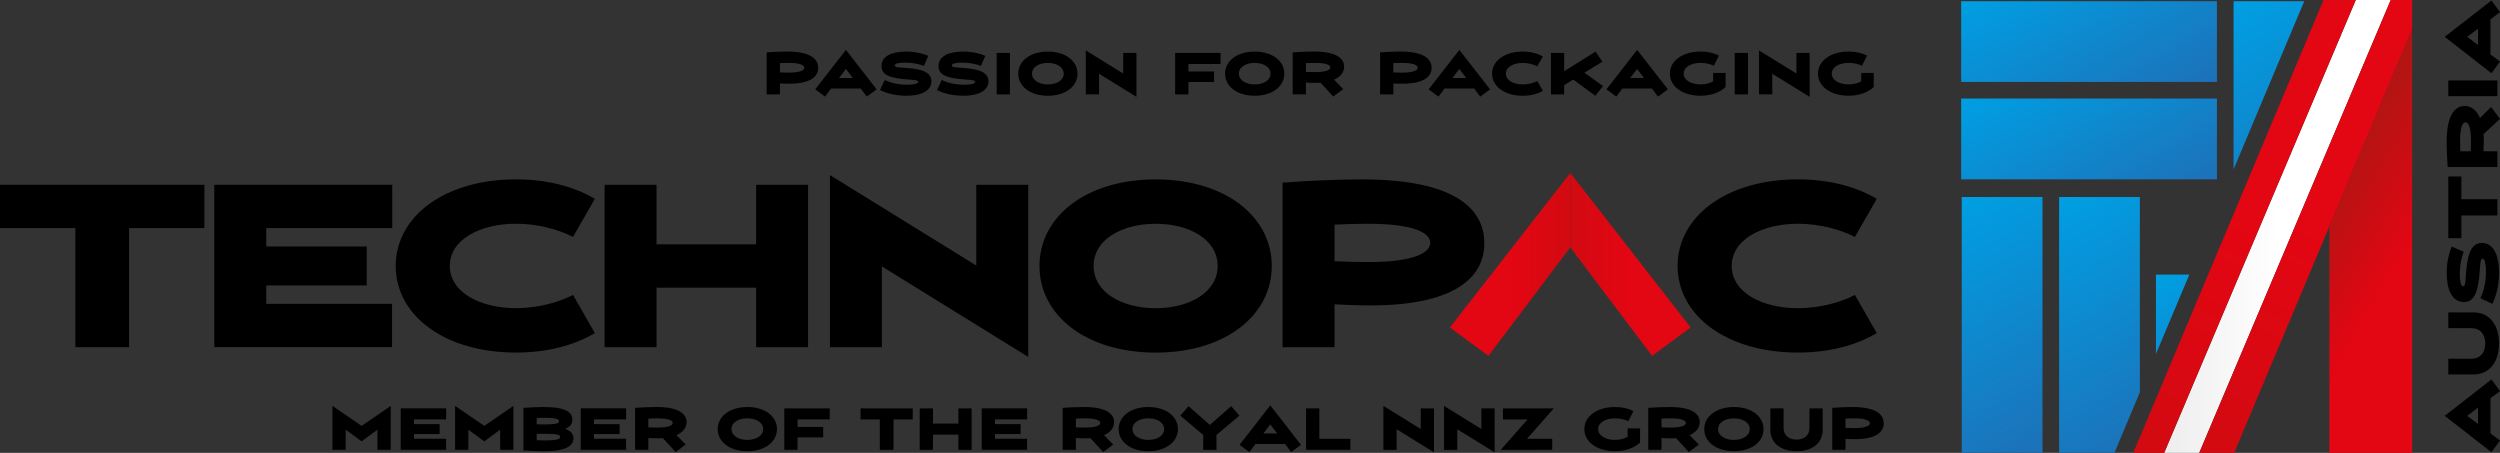 <?xml version="1.0" encoding="UTF-8" standalone="no"?>
<!-- Generator: Adobe Illustrator 27.9.4, SVG Export Plug-In . SVG Version: 9.03 Build 54784)  -->

<svg
   version="1.1"
   id="Ebene_1"
   x="0px"
   y="0px"
   viewBox="0 0 782.9 141.82"
   xml:space="preserve"
   sodipodi:docname="tnp-logo.svg"
   width="782.9"
   height="141.82"
   inkscape:version="1.2.2 (b0a8486541, 2022-12-01)"
   xmlns:inkscape="http://www.inkscape.org/namespaces/inkscape"
   xmlns:sodipodi="http://sodipodi.sourceforge.net/DTD/sodipodi-0.dtd"
   xmlns:xlink="http://www.w3.org/1999/xlink"
   xmlns="http://www.w3.org/2000/svg"
   xmlns:svg="http://www.w3.org/2000/svg"><rect x="0" y="0" width="782.9" height="141.82" fill="#333333" stroke="none"/><defs
   id="defs894" /><sodipodi:namedview
   id="namedview892"
   pagecolor="#ffffff"
   bordercolor="#000000"
   borderopacity="0.25"
   inkscape:showpageshadow="2"
   inkscape:pageopacity="0.0"
   inkscape:pagecheckerboard="0"
   inkscape:deskcolor="#d1d1d1"
   showgrid="false"
   inkscape:zoom="1.0367308"
   inkscape:cx="728.25075"
   inkscape:cy="249.34148"
   inkscape:window-width="2560"
   inkscape:window-height="1413"
   inkscape:window-x="0"
   inkscape:window-y="27"
   inkscape:window-maximized="1"
   inkscape:current-layer="Ebene_1" />
<style
   type="text/css"
   id="style522">
	
		.st0{clip-path:url(#SVGID_00000091732269430144290970000000039763415655626402_);fill:url(#SVGID_00000127031186729267708810000011523898073812192906_);}
	
		.st1{clip-path:url(#SVGID_00000159447132337467268950000018032530377949468602_);fill:url(#SVGID_00000139999360286190944490000017607274087961936046_);}
	
		.st2{clip-path:url(#SVGID_00000147212225384672337860000010965137769283341998_);fill:url(#SVGID_00000092448819898065878050000001869118085652739485_);}
	
		.st3{clip-path:url(#SVGID_00000178887738540006152000000013809927219214300295_);fill:url(#SVGID_00000047743113491159141400000014582015741880182680_);}
	
		.st4{clip-path:url(#SVGID_00000101081304215028473750000014871221772077131682_);fill:url(#SVGID_00000152264605376960869640000003520543783608193931_);}
	
		.st5{clip-path:url(#SVGID_00000065038212392949593940000000943860705717911466_);fill:url(#SVGID_00000032628037375161702820000003468799859385293740_);}
	
		.st6{clip-path:url(#SVGID_00000132766720485281815350000001328354832410836376_);fill:url(#SVGID_00000021805138227625093910000005884156241495618229_);}
	
		.st7{clip-path:url(#SVGID_00000041985373772055299990000000813321410061519247_);fill:url(#SVGID_00000114044827524852364830000000901438360136079532_);}
	
		.st8{clip-path:url(#SVGID_00000164514714887912626800000008193357917106157991_);fill:url(#SVGID_00000043428684543722765290000007777731594002670467_);}
	
		.st9{clip-path:url(#SVGID_00000036213224721675975910000010259084733766776761_);fill:url(#SVGID_00000052083406095341438530000018066786968461371268_);}
	
		.st10{clip-path:url(#SVGID_00000119106356559538319660000017292723577236979110_);fill:url(#SVGID_00000174595574048254427510000015387349981103284623_);}
	
		.st11{clip-path:url(#SVGID_00000099660213970295475740000003718272413564496022_);fill:url(#SVGID_00000148656323849229292020000008408282324226689712_);}
	
		.st12{clip-path:url(#SVGID_00000119077301524841510720000015406086901016595109_);fill:url(#SVGID_00000069371248950089025240000015345602049707910801_);}
</style>
<g
   id="g526"
   transform="translate(-37.92,-23.19)">
	<path
   d="m 37.92,81.06 h 64 V 94.62 H 78.33 v 37.29 H 61.52 V 94.62 h -23.6 z"
   id="path524" />
</g>
<g
   id="g530"
   transform="translate(-37.92,-23.19)">
	<path
   d="m 121.3,94.62 v 5.76 h 31.46 v 12.2 H 121.3 v 5.76 h 39.39 V 131.9 H 105.03 V 81.06 h 55.73 v 13.56 z"
   id="path528" />
</g>
<g
   id="g534"
   transform="translate(-37.92,-23.19)">
	<path
   d="m 224.21,127.5 c -6.51,3.86 -14.98,6.1 -24.68,6.1 -22.44,0 -37.69,-11.66 -37.69,-27.12 0,-15.46 15.25,-27.12 37.69,-27.12 9.69,0 18.17,2.24 24.68,6.1 l -6.85,11.93 c -4.75,-2.44 -11.25,-4.14 -17.83,-4.14 -11.25,0 -20.75,4.95 -20.75,13.22 0,8.27 9.49,13.22 20.75,13.22 6.58,0 13.08,-1.69 17.83,-4.14 z"
   id="path532" />
</g>
<g
   id="g542"
   transform="translate(-37.92,-23.19)">
	<path
   d="m 290.98,81.06 v 50.85 h -16.27 v -18.64 h -31.19 v 18.64 H 227.25 V 81.06 h 16.27 V 99.7 h 31.19 V 81.06 Z"
   id="path536" />
	<path
   d="m 359.92,134.96 -45.83,-28.34 v 25.29 h -16.27 v -53.9 l 45.83,28.34 V 81.06 h 16.27 z"
   id="path538" />
	<path
   d="m 363.44,106.49 c 0,-15.46 14.58,-27.12 36.41,-27.12 21.76,0 36.34,11.66 36.34,27.12 0,15.46 -14.58,27.12 -36.34,27.12 -21.83,-0.01 -36.41,-11.67 -36.41,-27.12 z m 55.8,0 c 0,-8.27 -8.81,-13.22 -19.39,-13.22 -10.64,0 -19.46,4.95 -19.46,13.22 0,8.2 8.81,13.22 19.46,13.22 10.57,0 19.39,-5.02 19.39,-13.22 z"
   id="path540" />
</g>
<g
   id="g546"
   transform="translate(-37.92,-23.19)">
	<path
   d="m 439.57,80.39 c 7.66,-0.61 17.63,-1.02 24.95,-1.02 29.08,0 38.24,9.29 38.24,20 0,11.39 -10.51,19.46 -35.46,19.46 -4,0 -7.93,-0.14 -11.46,-0.34 v 13.42 h -16.27 z m 16.27,24.6 c 2.98,0.13 6.51,0.27 10.44,0.27 14.98,0 19.53,-3.12 19.53,-6.03 0,-2.92 -4.54,-5.97 -19.53,-5.97 -3.93,0 -7.46,0.14 -10.44,0.27 z"
   id="path544" />
</g>
<g
   id="g550"
   transform="translate(-37.92,-23.19)">
	<path
   d="m 625.65,127.5 c -6.51,3.86 -14.98,6.1 -24.68,6.1 -22.44,0 -37.69,-11.66 -37.69,-27.12 0,-15.46 15.25,-27.12 37.69,-27.12 9.69,0 18.17,2.24 24.68,6.1 L 618.8,97.4 c -4.75,-2.44 -11.25,-4.14 -17.83,-4.14 -11.25,0 -20.75,4.95 -20.75,13.22 0,8.27 9.49,13.22 20.75,13.22 6.58,0 13.08,-1.69 17.83,-4.14 z"
   id="path548" />
</g>
<g
   id="g600"
   transform="translate(-37.92,-23.19)">
	<path
   d="m 160.28,150.3 v 13.76 h -4.15 v -6.32 l -4.98,3.67 -4.98,-3.67 v 6.32 h -4.15 V 150.3 l 9.14,6.26 z"
   id="path552" />
	<path
   d="m 167.57,154.54 v 1.47 h 8.03 v 3.11 h -8.03 v 1.47 h 10.05 v 3.46 h -14.21 v -12.98 h 14.22 v 3.46 h -10.06 z"
   id="path554" />
	<path
   d="m 198.7,150.3 v 13.76 h -4.15 v -6.32 l -4.98,3.67 -4.98,-3.67 v 6.32 h -4.15 V 150.3 l 9.14,6.26 z"
   id="path556" />
	<path
   d="m 201.84,150.91 c 1.96,-0.14 4.5,-0.26 6.37,-0.26 7.02,0 8.95,1.73 8.95,3.95 0,1.52 -0.92,2.41 -2.27,2.91 1.54,0.48 2.61,1.37 2.61,2.96 0,2.3 -2.27,4.03 -9.29,4.03 -1.87,0 -4.41,-0.12 -6.37,-0.26 z m 4.15,5.17 c 0.73,0.02 1.57,0.02 2.61,0.02 3.51,0 4.4,-0.35 4.4,-0.97 0,-0.67 -1.06,-1.11 -4.4,-1.11 -1,0 -1.89,0.04 -2.61,0.09 z m 0,4.95 c 0.73,0.05 1.61,0.09 2.61,0.09 3.69,0 4.74,-0.43 4.74,-1.11 0,-0.62 -0.88,-0.97 -4.74,-0.97 -1.04,0 -1.89,0 -2.61,0.02 z"
   id="path558" />
	<path
   d="m 223.94,154.54 v 1.47 h 8.03 v 3.11 h -8.03 v 1.47 h 10.05 v 3.46 H 219.78 V 151.07 H 234 v 3.46 h -10.06 z"
   id="path560" />
	<path
   d="m 236.8,150.91 c 1.96,-0.14 4.33,-0.26 6.75,-0.26 7.15,0 9.38,2.28 9.38,4.76 0,1.64 -1.02,3.11 -3.17,4.05 l 2.89,2.94 -3.13,2.35 -4,-4.34 c -0.52,0.04 -1.07,0.05 -1.64,0.05 -1.02,0 -2.02,-0.03 -2.92,-0.09 v 3.69 h -4.15 v -13.15 z m 4.15,6.11 c 0.76,0.04 1.66,0.07 2.66,0.07 3.82,0 4.98,-0.71 4.98,-1.45 0,-0.74 -1.16,-1.44 -4.98,-1.44 -1,0 -1.9,0.04 -2.66,0.07 z"
   id="path562" />
	<path
   d="m 262.68,157.57 c 0,-3.94 3.72,-6.92 9.29,-6.92 5.55,0 9.27,2.98 9.27,6.92 0,3.95 -3.72,6.92 -9.27,6.92 -5.57,0 -9.29,-2.97 -9.29,-6.92 z m 14.24,0 c 0,-2.11 -2.25,-3.37 -4.95,-3.37 -2.72,0 -4.97,1.26 -4.97,3.37 0,2.09 2.25,3.38 4.97,3.38 2.7,0 4.95,-1.29 4.95,-3.38 z"
   id="path564" />
	<path
   d="m 287.68,154.54 v 2.34 h 8.03 v 3.29 h -8.03 v 3.89 h -4.15 v -12.98 h 14.22 v 3.46 z"
   id="path566" />
	<path
   d="m 323.75,154.54 h -6.02 v 9.52 h -4.29 v -9.52 h -6.02 v -3.46 h 16.33 z"
   id="path568" />
	<path
   d="m 342.2,151.08 v 12.98 h -4.15 v -4.76 h -7.96 v 4.76 h -4.15 v -12.98 h 4.15 v 4.76 h 7.96 v -4.76 z"
   id="path570" />
	<path
   d="m 349.51,154.54 v 1.47 h 8.03 v 3.11 h -8.03 v 1.47 h 10.05 v 3.46 h -14.21 v -12.98 h 14.22 v 3.46 h -10.06 z"
   id="path572" />
	<path
   d="m 370.69,150.91 c 1.96,-0.14 4.33,-0.26 6.75,-0.26 7.15,0 9.38,2.28 9.38,4.76 0,1.64 -1.02,3.11 -3.17,4.05 l 2.89,2.94 -3.13,2.35 -4,-4.34 c -0.52,0.04 -1.07,0.05 -1.64,0.05 -1.02,0 -2.02,-0.03 -2.92,-0.09 v 3.69 h -4.15 v -13.15 z m 4.15,6.11 c 0.76,0.04 1.66,0.07 2.66,0.07 3.82,0 4.98,-0.71 4.98,-1.45 0,-0.74 -1.16,-1.44 -4.98,-1.44 -1,0 -1.9,0.04 -2.66,0.07 z"
   id="path574" />
	<path
   d="m 388.24,157.57 c 0,-3.94 3.72,-6.92 9.29,-6.92 5.55,0 9.27,2.98 9.27,6.92 0,3.95 -3.72,6.92 -9.27,6.92 -5.57,0 -9.29,-2.97 -9.29,-6.92 z m 14.24,0 c 0,-2.11 -2.25,-3.37 -4.95,-3.37 -2.72,0 -4.97,1.26 -4.97,3.37 0,2.09 2.25,3.38 4.97,3.38 2.7,0 4.95,-1.29 4.95,-3.38 z"
   id="path576" />
	<path
   d="m 418.87,159.39 v 4.67 h -4.15 v -4.67 l -7.18,-6.04 2.58,-2.96 6.68,5.87 6.68,-5.87 2.58,2.96 z"
   id="path578" />
	<path
   d="m 440.35,162.23 h -9.27 l -1.9,2.53 -3.08,-2.27 9.62,-12.36 9.62,12.36 -3.08,2.27 z m -2.47,-3.29 -2.16,-2.85 -2.16,2.85 z"
   id="path580" />
	<path
   d="m 460.79,160.6 v 3.46 h -13.86 v -12.98 h 4.15 v 9.52 z"
   id="path582" />
	<path
   d="m 486.99,164.84 -11.7,-7.23 v 6.45 h -4.15 V 150.3 l 11.7,7.23 v -6.45 h 4.15 z"
   id="path584" />
	<path
   d="m 505.98,164.84 -11.7,-7.23 v 6.45 h -4.15 V 150.3 l 11.7,7.23 v -6.45 h 4.15 z"
   id="path586" />
	<path
   d="m 516.12,160.6 h 7.89 v 3.46 H 507.9 l 8.39,-9.52 h -7.7 v -3.46 h 15.92 z"
   id="path588" />
	<path
   d="m 551.53,157.35 v 4.41 c -1.68,1.59 -4.45,2.73 -7.84,2.73 -5.73,0 -9.62,-2.98 -9.62,-6.92 0,-3.94 3.89,-6.92 9.62,-6.92 2.21,0 4.19,0.47 5.76,1.26 l -1.59,3.17 c -1.16,-0.54 -2.67,-0.88 -4.17,-0.88 -2.87,0 -5.29,1.26 -5.29,3.37 0,2.09 2.42,3.38 5.29,3.38 1.68,0 3.06,-0.45 3.94,-0.97 v -2.63 z"
   id="path590" />
	<path
   d="m 554.08,150.91 c 1.96,-0.14 4.33,-0.26 6.75,-0.26 7.15,0 9.38,2.28 9.38,4.76 0,1.64 -1.02,3.11 -3.17,4.05 l 2.89,2.94 -3.13,2.35 -4,-4.34 c -0.52,0.04 -1.07,0.05 -1.64,0.05 -1.02,0 -2.02,-0.03 -2.92,-0.09 v 3.69 h -4.15 v -13.15 z m 4.15,6.11 c 0.76,0.04 1.66,0.07 2.67,0.07 3.82,0 4.98,-0.71 4.98,-1.45 0,-0.74 -1.16,-1.44 -4.98,-1.44 -1,0 -1.9,0.04 -2.67,0.07 z"
   id="path592" />
	<path
   d="m 571.63,157.57 c 0,-3.94 3.72,-6.92 9.29,-6.92 5.55,0 9.27,2.98 9.27,6.92 0,3.95 -3.72,6.92 -9.27,6.92 -5.57,0 -9.29,-2.97 -9.29,-6.92 z m 14.24,0 c 0,-2.11 -2.25,-3.37 -4.95,-3.37 -2.72,0 -4.97,1.26 -4.97,3.37 0,2.09 2.25,3.38 4.97,3.38 2.7,0 4.95,-1.29 4.95,-3.38 z"
   id="path594" />
	<path
   d="m 596.47,151.08 v 6.12 c 0,2.28 1.59,3.65 4.05,3.65 2.46,0 4.05,-1.37 4.05,-3.65 v -6.12 h 4.15 v 6.64 c 0,4.55 -3.67,6.77 -8.2,6.77 -4.53,0 -8.2,-2.21 -8.2,-6.77 v -6.64 z"
   id="path596" />
	<path
   d="m 611.7,150.91 c 1.96,-0.16 4.5,-0.26 6.37,-0.26 7.42,0 9.76,2.37 9.76,5.1 0,2.91 -2.68,4.97 -9.05,4.97 -1.02,0 -2.02,-0.03 -2.92,-0.09 v 3.43 h -4.15 v -13.15 z m 4.15,6.28 c 0.76,0.03 1.66,0.07 2.67,0.07 3.82,0 4.98,-0.8 4.98,-1.54 0,-0.74 -1.16,-1.52 -4.98,-1.52 -1,0 -1.9,0.04 -2.67,0.07 z"
   id="path598" />
</g>
<g
   id="g617"
   transform="translate(-37.92,-23.19)">
	<defs
   id="defs603">
		<polygon
   id="SVGID_1_"
   points="567.36,125.74 529.67,77.34 529.67,100.66 555.29,134.62 " />
	</defs>
	<clipPath
   id="SVGID_00000163032787128090358790000009416339848263694990_">
		<use
   xlink:href="#SVGID_1_"
   style="overflow:visible"
   id="use605" />
	</clipPath>
	
		<linearGradient
   id="SVGID_00000071527078549954306700000001238727220688995988_"
   gradientUnits="userSpaceOnUse"
   x1="-9.094947e-13"
   y1="193.451"
   x2="1"
   y2="193.451"
   gradientTransform="matrix(37.686,0,0,37.686,529.671,-7184.41)">
		<stop
   offset="0"
   style="stop-color:#D20A11"
   id="stop608" />
		<stop
   offset="0.5"
   style="stop-color:#E30613"
   id="stop610" />
		<stop
   offset="1"
   style="stop-color:#E30613"
   id="stop612" />
	</linearGradient>
	
		<rect
   x="529.67"
   y="77.34"
   style="fill:url(#SVGID_00000071527078549954306700000001238727220688995988_)"
   width="37.69"
   height="57.28"
   clip-path="url(#SVGID_00000163032787128090358790000009416339848263694990_)"
   id="rect615" />
</g>
<g
   id="g634"
   transform="translate(-37.92,-23.19)">
	<defs
   id="defs620">
		<polygon
   id="SVGID_00000037675940386228198870000017680606711887430289_"
   points="529.67,100.66 529.67,77.34 491.98,125.74 504.05,134.62 " />
	</defs>
	<clipPath
   id="SVGID_00000041282059557018487360000013034357957448625329_">
		<use
   xlink:href="#SVGID_00000037675940386228198870000017680606711887430289_"
   style="overflow:visible"
   id="use622" />
	</clipPath>
	
		<linearGradient
   id="SVGID_00000094582474211079409650000015045994456366194100_"
   gradientUnits="userSpaceOnUse"
   x1="0"
   y1="193.451"
   x2="1"
   y2="193.451"
   gradientTransform="matrix(-37.686,0,0,37.686,529.671,-7184.422)">
		<stop
   offset="0"
   style="stop-color:#D20A11"
   id="stop625" />
		<stop
   offset="0.5"
   style="stop-color:#E30613"
   id="stop627" />
		<stop
   offset="1"
   style="stop-color:#E30613"
   id="stop629" />
	</linearGradient>
	
		<rect
   x="491.98"
   y="77.34"
   style="fill:url(#SVGID_00000094582474211079409650000015045994456366194100_)"
   width="37.69"
   height="57.28"
   clip-path="url(#SVGID_00000041282059557018487360000013034357957448625329_)"
   id="rect632" />
</g>
<g
   id="g638"
   transform="translate(-37.92,-23.19)">
	<path
   d="m 817.83,147.92 v 10.98 l 2.99,2.25 -2.68,3.65 -14.63,-11.39 14.63,-11.39 2.68,3.65 z m -7.27,5.49 3.38,2.56 v -5.12 z"
   id="path636" />
</g>
<g
   id="g642"
   transform="translate(-37.92,-23.19)">
	<path
   d="m 804.63,135.54 h 7.25 c 2.71,0 4.32,-1.88 4.32,-4.79 0,-2.91 -1.62,-4.8 -4.32,-4.8 h -7.25 v -4.92 h 7.87 c 5.39,0 8.01,4.34 8.01,9.71 0,5.37 -2.62,9.71 -8.01,9.71 h -7.87 z"
   id="path640" />
</g>
<g
   id="g646"
   transform="translate(-37.92,-23.19)">
	<path
   d="m 814.68,116.56 c 0.94,-2.01 1.74,-4.75 1.74,-8.3 0,-1.91 -0.25,-4.08 -1.04,-4.08 -0.64,0 -0.74,1.37 -0.86,3.28 -0.45,7.05 -1.64,10.31 -5,10.31 -3.93,0 -5.39,-4.26 -5.39,-9.16 0,-3.22 0.68,-6.11 1.58,-8.2 l 3.75,1.62 c -0.7,1.7 -1.23,4.22 -1.23,6.89 0,2.03 0.25,3.93 1.04,3.93 0.57,0 0.72,-0.96 0.82,-2.68 0.35,-6.15 1.19,-10.9 5.06,-10.9 3.61,0 5.37,3.85 5.37,9.24 0,4.69 -1.11,7.75 -2.09,9.84 z"
   id="path644" />
</g>
<g
   id="g656"
   transform="translate(-37.92,-23.19)">
	<path
   d="m 808.73,78.45 v 7.13 H 820 v 5.08 h -11.27 v 7.13 h -4.1 V 78.45 Z"
   id="path648" />
	<path
   d="m 804.43,75.48 c -0.16,-2.32 -0.31,-5.12 -0.31,-7.99 0,-8.46 2.71,-11.11 5.64,-11.11 1.95,0 3.69,1.21 4.79,3.75 l 3.48,-3.42 2.79,3.71 -5.14,4.73 c 0.04,0.62 0.06,1.27 0.06,1.95 0,1.21 -0.04,2.4 -0.1,3.46 H 820 v 4.92 z m 7.23,-4.92 c 0.04,-0.9 0.08,-1.97 0.08,-3.16 0,-4.53 -0.84,-5.9 -1.72,-5.9 -0.88,0 -1.7,1.37 -1.7,5.9 0,1.19 0.04,2.25 0.08,3.16 z"
   id="path650" />
	<path
   d="M 804.63,53.3 V 48.38 H 820 v 4.92 z"
   id="path652" />
	<path
   d="m 817.83,29.24 v 10.98 l 2.99,2.25 -2.68,3.65 -14.63,-11.39 14.63,-11.39 2.68,3.65 z m -3.89,2.93 -3.38,2.56 3.38,2.56 z"
   id="path654" />
</g>
<g
   id="g671"
   transform="translate(-37.92,-23.19)">
	<defs
   id="defs659">
		<polygon
   id="SVGID_00000147207288261304264020000002150498085194241721_"
   points="737.38,76.23 759.52,23.56 759.52,23.56 737.38,23.56 " />
	</defs>
	<clipPath
   id="SVGID_00000091016186679158225900000001250767597823064209_">
		<use
   xlink:href="#SVGID_00000147207288261304264020000002150498085194241721_"
   style="overflow:visible"
   id="use661" />
	</clipPath>
	
		<linearGradient
   id="SVGID_00000169529054681150969320000013364993372904160672_"
   gradientUnits="userSpaceOnUse"
   x1="-4.9849941e-06"
   y1="193.451"
   x2="1"
   y2="193.451"
   gradientTransform="matrix(41.001,71.016,-71.016,41.001,14472.31,-7906.311)">
		<stop
   offset="0"
   style="stop-color:#009FE3"
   id="stop664" />
		<stop
   offset="1"
   style="stop-color:#1D71B8"
   id="stop666" />
	</linearGradient>
	
		<polygon
   style="fill:url(#SVGID_00000169529054681150969320000013364993372904160672_)"
   points="782.33,63.06 753.98,13.97 714.57,36.72 742.91,85.82 "
   clip-path="url(#SVGID_00000091016186679158225900000001250767597823064209_)"
   id="polygon669" />
</g>
<g
   id="g686"
   transform="translate(-37.92,-23.19)">
	<defs
   id="defs674">
		<polygon
   id="SVGID_00000013908598501974828560000006894838154090624185_"
   points="713.08,134.05 723.53,109.18 713.08,109.18 713.08,134.05 " />
	</defs>
	<clipPath
   id="SVGID_00000018214558550972155810000001823227310293186449_">
		<use
   xlink:href="#SVGID_00000013908598501974828560000006894838154090624185_"
   style="overflow:visible"
   id="use676" />
	</clipPath>
	
		<linearGradient
   id="SVGID_00000043428088387854120710000001108033258550866344_"
   gradientUnits="userSpaceOnUse"
   x1="7.5696098e-06"
   y1="193.451"
   x2="1"
   y2="193.451"
   gradientTransform="matrix(30.973,53.646,-53.646,30.973,11089.524,-5881.664)">
		<stop
   offset="0"
   style="stop-color:#009FE3"
   id="stop679" />
		<stop
   offset="1"
   style="stop-color:#1D71B8"
   id="stop681" />
	</linearGradient>
	
		<polygon
   style="fill:url(#SVGID_00000043428088387854120710000001108033258550866344_)"
   points="734.3,127.83 720.92,104.65 702.31,115.4 715.69,138.57 "
   clip-path="url(#SVGID_00000018214558550972155810000001823227310293186449_)"
   id="polygon684" />
</g>
<g
   id="g701"
   transform="translate(-37.92,-23.19)">
	<defs
   id="defs689">
		<polygon
   id="SVGID_00000132797210469954317380000016273864008394379668_"
   points="682.75,164.97 682.76,164.97 700.09,164.97 708.04,146.03 708.04,84.88 708.04,84.88 682.76,84.88 682.75,84.88 " />
	</defs>
	<clipPath
   id="SVGID_00000020357661340147220690000011663119107653085107_">
		<use
   xlink:href="#SVGID_00000132797210469954317380000016273864008394379668_"
   style="overflow:visible"
   id="use691" />
	</clipPath>
	
		<linearGradient
   id="SVGID_00000147928319985104559840000014693341666461041057_"
   gradientUnits="userSpaceOnUse"
   x1="-4.740436e-06"
   y1="193.451"
   x2="1"
   y2="193.451"
   gradientTransform="matrix(41.001,71.015,-71.015,41.001,14412.901,-7842.223)">
		<stop
   offset="0"
   style="stop-color:#009FE3"
   id="stop694" />
		<stop
   offset="1"
   style="stop-color:#1D71B8"
   id="stop696" />
	</linearGradient>
	
		<polygon
   style="fill:url(#SVGID_00000147928319985104559840000014693341666461041057_)"
   points="742.72,144.95 701.72,73.93 648.08,104.9 689.08,175.92 "
   clip-path="url(#SVGID_00000020357661340147220690000011663119107653085107_)"
   id="polygon699" />
</g>
<g
   id="g716"
   transform="translate(-37.92,-23.19)">
	<defs
   id="defs704">
		<rect
   id="SVGID_00000167397702934920299830000012645327841331850391_"
   x="652.26"
   y="84.88"
   width="25.29"
   height="80.09" />
	</defs>
	<clipPath
   id="SVGID_00000013169579029250573420000014815210262801728137_">
		<use
   xlink:href="#SVGID_00000167397702934920299830000012645327841331850391_"
   style="overflow:visible"
   id="use706" />
	</clipPath>
	
		<linearGradient
   id="SVGID_00000062873918760307125750000002010995918594520479_"
   gradientUnits="userSpaceOnUse"
   x1="-5.2149549e-06"
   y1="193.451"
   x2="1"
   y2="193.451"
   gradientTransform="matrix(41.001,71.016,-71.016,41.001,14382.485,-7842.271)">
		<stop
   offset="0"
   style="stop-color:#009FE3"
   id="stop709" />
		<stop
   offset="1"
   style="stop-color:#1D71B8"
   id="stop711" />
	</linearGradient>
	
		<polygon
   style="fill:url(#SVGID_00000062873918760307125750000002010995918594520479_)"
   points="712.22,144.95 671.22,73.93 617.58,104.9 658.58,175.92 "
   clip-path="url(#SVGID_00000013169579029250573420000014815210262801728137_)"
   id="polygon714" />
</g>
<g
   id="g731"
   transform="translate(-37.92,-23.19)">
	<defs
   id="defs719">
		<polygon
   id="SVGID_00000014592095300033587530000014874461234427473319_"
   points="732.17,79.35 732.17,54.06 732.17,54.05 652.08,54.05 652.08,79.35 " />
	</defs>
	<clipPath
   id="SVGID_00000031901739175165807390000015962210546685948093_">
		<use
   xlink:href="#SVGID_00000014592095300033587530000014874461234427473319_"
   style="overflow:visible"
   id="use721" />
	</clipPath>
	
		<linearGradient
   id="SVGID_00000172421389054149310820000009477207919165179276_"
   gradientUnits="userSpaceOnUse"
   x1="-5.7939428e-06"
   y1="193.451"
   x2="1"
   y2="193.451"
   gradientTransform="matrix(30.973,53.647,-53.647,30.973,11054.619,-5951.852)">
		<stop
   offset="0"
   style="stop-color:#009FE3"
   id="stop724" />
		<stop
   offset="1"
   style="stop-color:#1D71B8"
   id="stop726" />
	</linearGradient>
	
		<polygon
   style="fill:url(#SVGID_00000172421389054149310820000009477207919165179276_)"
   points="743.12,73.02 712.15,19.38 641.13,60.38 672.11,114.02 "
   clip-path="url(#SVGID_00000031901739175165807390000015962210546685948093_)"
   id="polygon729" />
</g>
<g
   id="g746"
   transform="translate(-37.92,-23.19)">
	<defs
   id="defs734">
		<polygon
   id="SVGID_00000092452603578087874790000010522113747742601644_"
   points="732.17,48.85 732.17,23.56 732.17,23.56 652.08,23.56 652.08,48.85 " />
	</defs>
	<clipPath
   id="SVGID_00000073682800435898649690000015237739092085397669_">
		<use
   xlink:href="#SVGID_00000092452603578087874790000010522113747742601644_"
   style="overflow:visible"
   id="use736" />
	</clipPath>
	
		<linearGradient
   id="SVGID_00000057839467482841700520000014329906769540263606_"
   gradientUnits="userSpaceOnUse"
   x1="-7.1187842e-06"
   y1="193.451"
   x2="1"
   y2="193.451"
   gradientTransform="matrix(30.973,53.647,-53.647,30.973,11054.605,-5982.343)">
		<stop
   offset="0"
   style="stop-color:#009FE3"
   id="stop739" />
		<stop
   offset="1"
   style="stop-color:#1D71B8"
   id="stop741" />
	</linearGradient>
	
		<polygon
   style="fill:url(#SVGID_00000057839467482841700520000014329906769540263606_)"
   points="743.12,42.52 712.15,-11.12 641.13,29.88 672.11,83.52 "
   clip-path="url(#SVGID_00000073682800435898649690000015237739092085397669_)"
   id="polygon744" />
</g>
<g
   id="g763"
   transform="translate(-37.92,-23.19)">
	<defs
   id="defs749">
		<polygon
   id="SVGID_00000181058369186071353230000008783073261391652238_"
   points="778.76,44.35 778.49,44.98 778.76,44.98 " />
	</defs>
	<clipPath
   id="SVGID_00000126304429766950791750000014309330168176871811_">
		<use
   xlink:href="#SVGID_00000181058369186071353230000008783073261391652238_"
   style="overflow:visible"
   id="use751" />
	</clipPath>
	
		<linearGradient
   id="SVGID_00000138563060644824188010000008758849408277226114_"
   gradientUnits="userSpaceOnUse"
   x1="0.001"
   y1="193.451"
   x2="1.001"
   y2="193.451"
   gradientTransform="matrix(0,-0.634,0.634,0,655.981,44.983)">
		<stop
   offset="0"
   style="stop-color:#E30613"
   id="stop754" />
		<stop
   offset="0.5"
   style="stop-color:#E30613"
   id="stop756" />
		<stop
   offset="1"
   style="stop-color:#AE1613"
   id="stop758" />
	</linearGradient>
	
		<rect
   x="778.49"
   y="44.35"
   style="fill:url(#SVGID_00000138563060644824188010000008758849408277226114_)"
   width="0.27"
   height="0.63"
   clip-path="url(#SVGID_00000126304429766950791750000014309330168176871811_)"
   id="rect761" />
</g>
<g
   id="g780"
   transform="translate(-37.92,-23.19)">
	<defs
   id="defs766">
		<polygon
   id="SVGID_00000148637780959530784870000017790859530082681990_"
   points="767.38,94.1 767.38,165.01 775.92,165.01 784.61,165.01 793.31,165.01 793.31,32.39 784.61,53.08 775.92,73.77 " />
	</defs>
	<clipPath
   id="SVGID_00000093879598343455836280000010515266503017165956_">
		<use
   xlink:href="#SVGID_00000148637780959530784870000017790859530082681990_"
   style="overflow:visible"
   id="use768" />
	</clipPath>
	
		<linearGradient
   id="SVGID_00000031170424154659001400000009701252981277811357_"
   gradientUnits="userSpaceOnUse"
   x1="2.76778e-06"
   y1="193.451"
   x2="1"
   y2="193.451"
   gradientTransform="matrix(-57.43,-33.157,33.157,-57.43,-5595.473,11230.707)">
		<stop
   offset="0"
   style="stop-color:#E30613"
   id="stop771" />
		<stop
   offset="0.5"
   style="stop-color:#E30613"
   id="stop773" />
		<stop
   offset="1"
   style="stop-color:#AE1613"
   id="stop775" />
	</linearGradient>
	
		<polygon
   style="fill:url(#SVGID_00000031170424154659001400000009701252981277811357_)"
   points="709.95,131.86 786.82,176.24 850.74,65.54 773.86,21.16 "
   clip-path="url(#SVGID_00000093879598343455836280000010515266503017165956_)"
   id="polygon778" />
</g>
<g
   id="g797"
   transform="translate(-37.92,-23.19)">
	<defs
   id="defs783">
		<polygon
   id="SVGID_00000018953224060567960520000016834663219230182814_"
   points="775.65,23.19 715.65,165.01 726.64,165.01 775.92,48.46 784.61,27.9 786.6,23.19 784.61,23.19 775.92,23.19 " />
	</defs>
	<clipPath
   id="SVGID_00000027588296243804414670000002535832592367926950_">
		<use
   xlink:href="#SVGID_00000018953224060567960520000016834663219230182814_"
   style="overflow:visible"
   id="use785" />
	</clipPath>
	
		<linearGradient
   id="SVGID_00000078046263239786865890000010748202943030742158_"
   gradientUnits="userSpaceOnUse"
   x1="-8.6015922e-07"
   y1="193.451"
   x2="1"
   y2="193.451"
   gradientTransform="matrix(70.958,0,0,70.958,715.647,-13632.794)">
		<stop
   offset="0"
   style="stop-color:#EDEDED"
   id="stop788" />
		<stop
   offset="0.5"
   style="stop-color:#FFFFFF"
   id="stop790" />
		<stop
   offset="1"
   style="stop-color:#FFFFFF"
   id="stop792" />
	</linearGradient>
	
		<rect
   x="715.65"
   y="23.19"
   style="fill:url(#SVGID_00000078046263239786865890000010748202943030742158_)"
   width="70.96"
   height="141.82"
   clip-path="url(#SVGID_00000027588296243804414670000002535832592367926950_)"
   id="rect795" />
</g>
<g
   id="g814"
   transform="translate(-37.92,-23.19)">
	<defs
   id="defs800">
		<polygon
   id="SVGID_00000183247455545717234870000008915409763980768951_"
   points="775.92,48.46 726.64,165.01 737.58,165.01 767.38,94.1 775.92,73.77 784.61,53.08 793.31,32.39 793.31,23.19 786.6,23.19 784.61,27.9 " />
	</defs>
	<clipPath
   id="SVGID_00000176723515002104773100000016220915108648653735_">
		<use
   xlink:href="#SVGID_00000183247455545717234870000008915409763980768951_"
   style="overflow:visible"
   id="use802" />
	</clipPath>
	
		<linearGradient
   id="SVGID_00000068676754021257198060000003574414098156109742_"
   gradientUnits="userSpaceOnUse"
   x1="2.6992741e-06"
   y1="193.451"
   x2="1"
   y2="193.451"
   gradientTransform="matrix(78.079,-135.237,135.237,78.079,-25440.816,-14942.77)">
		<stop
   offset="0"
   style="stop-color:#D20A11"
   id="stop805" />
		<stop
   offset="0.5"
   style="stop-color:#E30613"
   id="stop807" />
		<stop
   offset="1"
   style="stop-color:#E30613"
   id="stop809" />
	</linearGradient>
	
		<polygon
   style="fill:url(#SVGID_00000068676754021257198060000003574414098156109742_)"
   points="743.3,-5.68 665.22,129.56 776.64,193.88 854.72,58.65 "
   clip-path="url(#SVGID_00000176723515002104773100000016220915108648653735_)"
   id="polygon812" />
</g>
<g
   id="g831"
   transform="translate(-37.92,-23.19)">
	<defs
   id="defs817">
		<polygon
   id="SVGID_00000161613010294693567190000010854391707710985405_"
   points="715.65,165.01 775.65,23.19 765.56,23.19 705.97,165.01 " />
	</defs>
	<clipPath
   id="SVGID_00000122681071402681281640000014135360737795845012_">
		<use
   xlink:href="#SVGID_00000161613010294693567190000010854391707710985405_"
   style="overflow:visible"
   id="use819" />
	</clipPath>
	
		<linearGradient
   id="SVGID_00000036228456427140187660000014708831692616439183_"
   gradientUnits="userSpaceOnUse"
   x1="2.4521639e-06"
   y1="193.451"
   x2="1"
   y2="193.451"
   gradientTransform="matrix(78.832,-136.541,136.541,78.832,-25712.492,-15087.692)">
		<stop
   offset="0"
   style="stop-color:#D20A11"
   id="stop822" />
		<stop
   offset="0.5"
   style="stop-color:#E30613"
   id="stop824" />
		<stop
   offset="1"
   style="stop-color:#E30613"
   id="stop826" />
	</linearGradient>
	
		<polygon
   style="fill:url(#SVGID_00000036228456427140187660000014708831692616439183_)"
   points="723.39,-6.98 644.56,129.56 758.23,195.19 837.06,58.65 "
   clip-path="url(#SVGID_00000122681071402681281640000014135360737795845012_)"
   id="polygon829" />
</g>
<g
   id="g835"
   transform="translate(-37.92,-23.19)">
	<path
   d="m 282.16,49.32 v 3.43 h -4.15 V 39.59 c 1.96,-0.16 4.5,-0.26 6.37,-0.26 7.42,0 9.76,2.37 9.76,5.1 0,2.91 -2.68,4.97 -9.05,4.97 -1.03,0.01 -2.03,-0.03 -2.93,-0.08 z m 7.65,-4.92 c 0,-0.74 -1.16,-1.52 -4.98,-1.52 -1,0 -1.9,0.03 -2.66,0.07 v 2.92 c 0.76,0.03 1.66,0.07 2.66,0.07 3.82,0 4.98,-0.79 4.98,-1.54 z"
   id="path833" />
</g>
<g
   id="g849"
   transform="translate(-37.92,-23.19)">
	<path
   d="m 307.46,50.91 h -9.27 l -1.9,2.53 -3.08,-2.27 9.62,-12.35 9.62,12.35 -3.08,2.27 z m -2.47,-3.29 -2.16,-2.85 -2.16,2.85 z"
   id="path837" />
	<path
   d="m 314.99,48.25 c 1.7,0.8 4.01,1.47 7.01,1.47 1.61,0 3.44,-0.21 3.44,-0.88 0,-0.54 -1.16,-0.62 -2.77,-0.73 -5.95,-0.38 -8.7,-1.38 -8.7,-4.22 0,-3.32 3.6,-4.55 7.73,-4.55 2.72,0 5.16,0.57 6.92,1.33 l -1.37,3.17 c -1.44,-0.59 -3.56,-1.04 -5.81,-1.04 -1.71,0 -3.32,0.21 -3.32,0.88 0,0.48 0.81,0.61 2.27,0.69 5.19,0.29 9.21,1 9.21,4.27 0,3.05 -3.25,4.53 -7.8,4.53 -3.96,0 -6.54,-0.93 -8.31,-1.77 z"
   id="path839" />
	<path
   d="m 332.84,48.25 c 1.7,0.8 4.01,1.47 7.01,1.47 1.61,0 3.44,-0.21 3.44,-0.88 0,-0.54 -1.16,-0.62 -2.77,-0.73 -5.95,-0.38 -8.7,-1.38 -8.7,-4.22 0,-3.32 3.6,-4.55 7.73,-4.55 2.72,0 5.16,0.57 6.92,1.33 l -1.37,3.17 c -1.44,-0.59 -3.56,-1.04 -5.81,-1.04 -1.71,0 -3.32,0.21 -3.32,0.88 0,0.48 0.81,0.61 2.27,0.69 5.19,0.29 9.21,1 9.21,4.27 0,3.05 -3.25,4.53 -7.8,4.53 -3.96,0 -6.54,-0.93 -8.31,-1.77 z"
   id="path841" />
	<path
   d="m 350.04,39.77 h 4.15 v 12.98 h -4.15 z"
   id="path843" />
	<path
   d="m 356.79,46.26 c 0,-3.95 3.72,-6.92 9.29,-6.92 5.55,0 9.27,2.98 9.27,6.92 0,3.94 -3.72,6.92 -9.27,6.92 -5.57,0 -9.29,-2.98 -9.29,-6.92 z m 14.24,0 c 0,-2.11 -2.25,-3.37 -4.95,-3.37 -2.72,0 -4.97,1.26 -4.97,3.37 0,2.09 2.25,3.37 4.97,3.37 2.7,0 4.95,-1.28 4.95,-3.37 z"
   id="path845" />
	<path
   d="m 393.81,53.52 -11.7,-7.23 v 6.45 h -4.15 V 38.99 l 11.7,7.23 v -6.45 h 4.15 z"
   id="path847" />
</g>
<g
   id="g853"
   transform="translate(-37.92,-23.19)">
	<path
   d="m 410.08,43.23 v 2.34 h 8.03 v 3.29 h -8.03 v 3.89 h -4.15 V 39.77 h 14.22 v 3.46 z"
   id="path851" />
</g>
<g
   id="g859"
   transform="translate(-37.92,-23.19)">
	<path
   d="m 421.56,46.26 c 0,-3.95 3.72,-6.92 9.29,-6.92 5.55,0 9.27,2.98 9.27,6.92 0,3.94 -3.72,6.92 -9.27,6.92 -5.57,0 -9.29,-2.98 -9.29,-6.92 z m 14.24,0 c 0,-2.11 -2.25,-3.37 -4.95,-3.37 -2.72,0 -4.97,1.26 -4.97,3.37 0,2.09 2.25,3.37 4.97,3.37 2.7,0 4.95,-1.28 4.95,-3.37 z"
   id="path855" />
	<path
   d="m 442.72,39.59 c 1.96,-0.14 4.33,-0.26 6.75,-0.26 7.15,0 9.38,2.28 9.38,4.76 0,1.64 -1.02,3.11 -3.17,4.05 l 2.89,2.94 -3.13,2.35 -4,-4.34 c -0.52,0.03 -1.07,0.05 -1.64,0.05 -1.02,0 -2.02,-0.03 -2.92,-0.09 v 3.69 h -4.15 V 39.59 Z m 4.16,6.11 c 0.76,0.03 1.66,0.07 2.67,0.07 3.82,0 4.98,-0.71 4.98,-1.45 0,-0.74 -1.16,-1.44 -4.98,-1.44 -1,0 -1.9,0.03 -2.67,0.07 z"
   id="path857" />
</g>
<g
   id="g863"
   transform="translate(-37.92,-23.19)">
	<path
   d="m 474.26,49.32 v 3.43 h -4.15 V 39.59 c 1.96,-0.16 4.5,-0.26 6.37,-0.26 7.42,0 9.76,2.37 9.76,5.1 0,2.91 -2.68,4.97 -9.05,4.97 -1.03,0.01 -2.03,-0.03 -2.93,-0.08 z m 7.64,-4.92 c 0,-0.74 -1.16,-1.52 -4.98,-1.52 -1,0 -1.9,0.03 -2.67,0.07 v 2.92 c 0.76,0.03 1.66,0.07 2.67,0.07 3.83,0 4.98,-0.79 4.98,-1.54 z"
   id="path861" />
</g>
<g
   id="g867"
   transform="translate(-37.92,-23.19)">
	<path
   d="m 499.56,50.91 h -9.27 l -1.9,2.53 -3.08,-2.27 9.62,-12.35 9.62,12.35 -3.08,2.27 z m -2.48,-3.29 -2.16,-2.85 -2.16,2.85 z"
   id="path865" />
</g>
<g
   id="g871"
   transform="translate(-37.92,-23.19)">
	<path
   d="m 521.09,51.62 c -1.66,0.99 -3.82,1.56 -6.3,1.56 -5.73,0 -9.62,-2.98 -9.62,-6.92 0,-3.94 3.89,-6.92 9.62,-6.92 2.47,0 4.64,0.57 6.3,1.56 l -1.75,3.05 c -1.21,-0.62 -2.87,-1.06 -4.55,-1.06 -2.87,0 -5.29,1.26 -5.29,3.37 0,2.11 2.42,3.37 5.29,3.37 1.68,0 3.34,-0.43 4.55,-1.06 z"
   id="path869" />
</g>
<g
   id="g875"
   transform="translate(-37.92,-23.19)">
	<path
   d="m 530.59,48.11 -2.84,1.73 v 2.91 H 523.6 V 39.77 h 4.15 v 5.73 l 9.83,-6.16 2.15,3.18 -5.64,3.44 5.83,4.17 -2.41,3.05 z"
   id="path873" />
</g>
<g
   id="g879"
   transform="translate(-37.92,-23.19)">
	<path
   d="m 555.24,50.91 h -9.27 l -1.9,2.53 -3.08,-2.27 9.62,-12.35 9.62,12.35 -3.08,2.27 z m -2.48,-3.29 -2.16,-2.85 -2.16,2.85 z"
   id="path877" />
</g>
<g
   id="g889"
   transform="translate(-37.92,-23.19)">
	<path
   d="m 578.31,46.03 v 4.41 c -1.68,1.59 -4.45,2.73 -7.84,2.73 -5.73,0 -9.62,-2.98 -9.62,-6.92 0,-3.94 3.89,-6.92 9.62,-6.92 2.21,0 4.19,0.47 5.76,1.26 l -1.59,3.17 c -1.16,-0.54 -2.67,-0.88 -4.17,-0.88 -2.87,0 -5.29,1.26 -5.29,3.37 0,2.09 2.42,3.37 5.29,3.37 1.68,0 3.06,-0.45 3.94,-0.97 v -2.63 h 3.9 z"
   id="path881" />
	<path
   d="m 581.17,39.77 h 4.15 v 12.98 h -4.15 z"
   id="path883" />
	<path
   d="m 604.63,53.52 -11.7,-7.23 v 6.45 h -4.15 V 38.99 l 11.7,7.23 v -6.45 h 4.15 z"
   id="path885" />
	<path
   d="m 624.69,46.03 v 4.41 c -1.68,1.59 -4.45,2.73 -7.84,2.73 -5.73,0 -9.62,-2.98 -9.62,-6.92 0,-3.94 3.89,-6.92 9.62,-6.92 2.21,0 4.19,0.47 5.76,1.26 l -1.59,3.17 c -1.16,-0.54 -2.67,-0.88 -4.17,-0.88 -2.87,0 -5.29,1.26 -5.29,3.37 0,2.09 2.42,3.37 5.29,3.37 1.68,0 3.06,-0.45 3.94,-0.97 v -2.63 h 3.9 z"
   id="path887" />
</g>
</svg>

